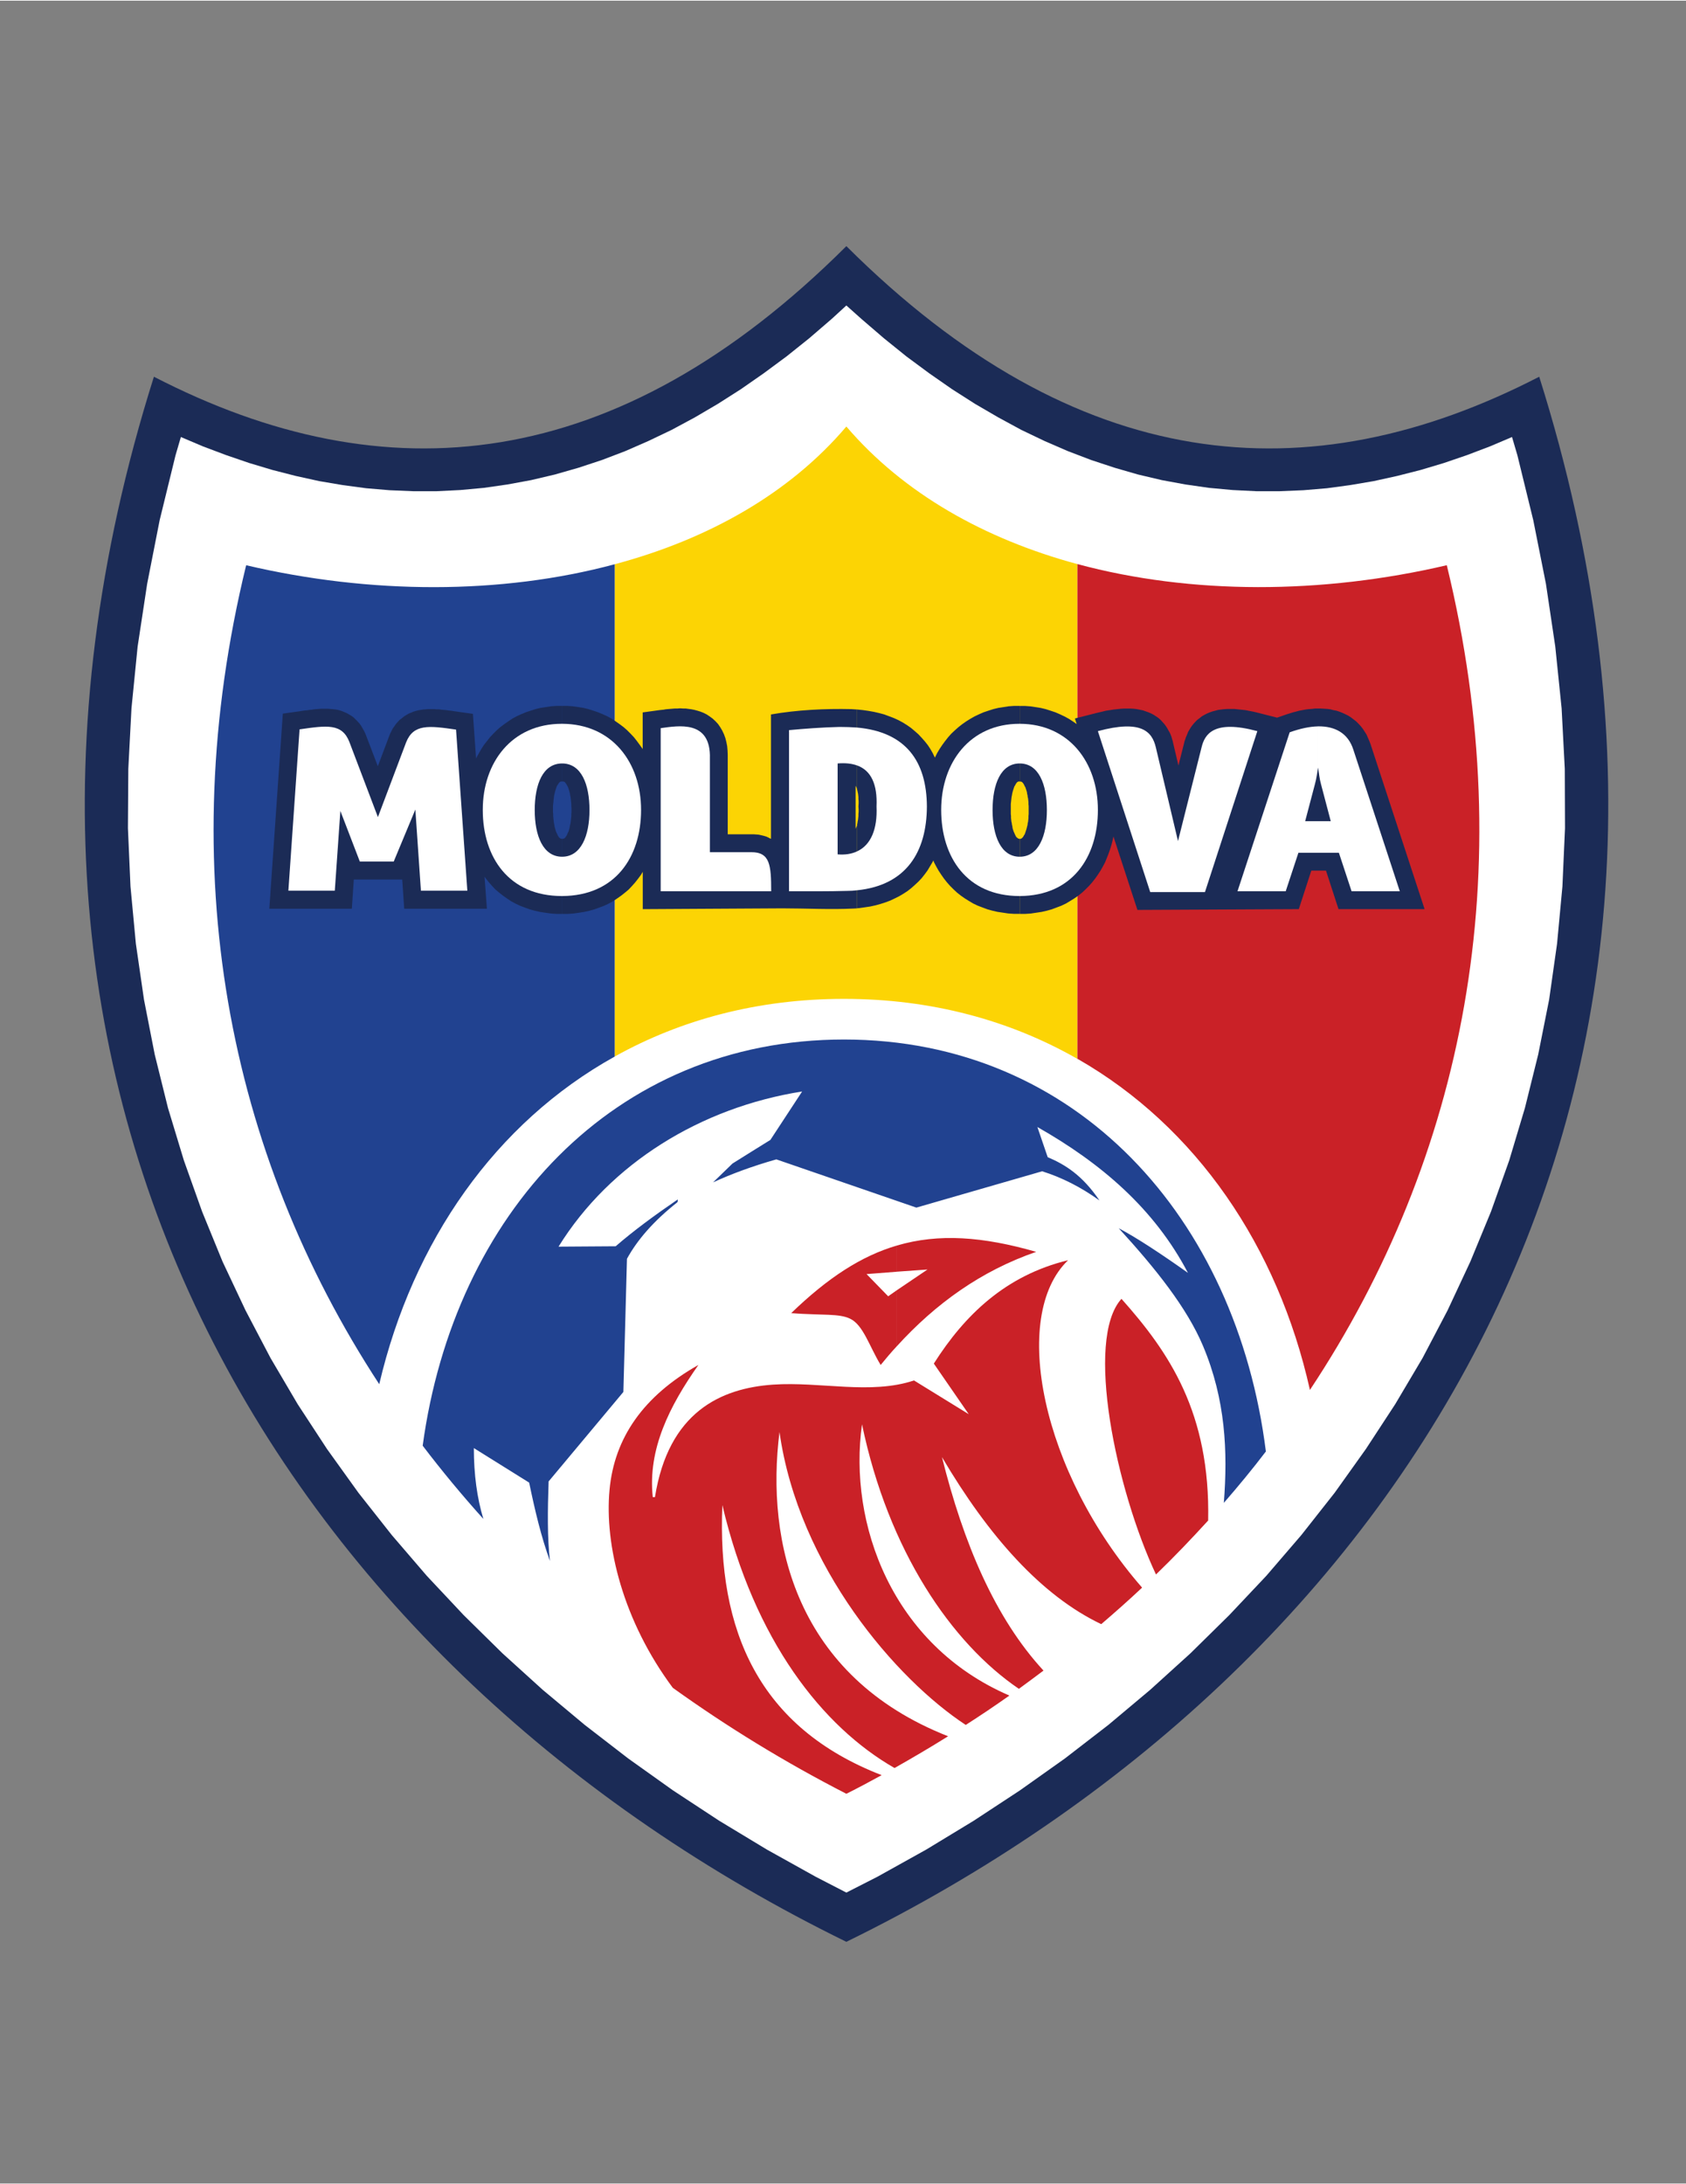 <svg enable-background="new 0 0 612 792" height="359.85" viewBox="0 0 612 792" width="277.893" xmlns="http://www.w3.org/2000/svg"><rect x="0" y="0" width="612" height="792" fill="#808080" stroke="none"/><g clip-rule="evenodd" fill-rule="evenodd"><path d="m55.87 136.44c83.95 43.34 167.9 35.78 251.35-47.38 83.52 83.16 167.47 90.72 251.5 47.38 83.16 263.52-50.83 469.73-251.5 567.86-200.52-98.14-334.58-304.34-251.35-567.86z" fill="#1b2b56"/><path d="m141.4 177.62 8.57.36h8.57l8.57-.43 8.57-.79 8.56-1.23 8.57-1.58 8.57-2.02 8.57-2.45 8.49-2.8 8.5-3.24 8.42-3.68 8.43-4.03 8.42-4.53 8.35-4.9 8.36-5.33 8.28-5.76 8.28-6.12 8.28-6.62 8.2-7.06 5.26-4.82 5.4 4.82 8.21 7.06 8.21 6.62 8.28 6.12 8.28 5.76 8.35 5.33 8.42 4.9 8.35 4.53 8.43 4.03 8.49 3.68 8.5 3.24 8.5 2.8 8.49 2.45 8.57 2.02 8.57 1.58 8.57 1.23 8.56.79 8.57.43h8.57l8.57-.36 8.57-.72 8.49-1.15 8.5-1.44 8.49-1.87 8.5-2.16 8.42-2.52 8.43-2.88 8.35-3.17 7.99-3.39 1.95 6.63 5.76 23.54 4.6 23.11 3.39 22.76 2.3 22.39 1.15 21.96.08 21.53-.94 21.16-1.94 20.74-2.88 20.3-3.96 19.88-4.83 19.44-5.69 19-6.62 18.58-7.49 18.14-8.28 17.72-9.07 17.28-9.94 16.77-10.65 16.27-11.31 15.84-12.09 15.34-12.75 14.83-13.46 14.26-14.04 13.82-14.62 13.25-15.19 12.74-15.77 12.17-16.34 11.59-16.78 11.02-17.2 10.44-17.72 9.86-11.3 5.76-11.16-5.76-17.71-9.86-17.28-10.44-16.78-11.02-16.27-11.59-15.77-12.17-15.26-12.74-14.62-13.25-14.04-13.82-13.39-14.26-12.74-14.83-12.1-15.34-11.38-15.84-10.65-16.27-9.87-16.77-9.07-17.28-8.35-17.72-7.42-18.14-6.62-18.58-5.76-19-4.82-19.44-3.89-19.88-2.95-20.3-1.95-20.74-.93-21.16.14-21.53 1.15-21.96 2.23-22.39 3.46-22.76 4.54-23.11 5.76-23.54 1.94-6.63 7.99 3.39 8.43 3.17 8.42 2.88 8.42 2.52 8.43 2.16 8.49 1.87 8.5 1.44 8.57 1.15z" fill="#fff"/><path d="m391.03 204.4c41.33 11.16 88.85 11.02 134.14.43 27.14 111.38 6.26 214.92-49.68 299.23-11.66-52.13-41.33-95.47-84.17-120.02l-.29-.14z" fill="#ca2127"/><path d="m223.12 204.48c33.77-9 63.36-25.56 84.1-49.97 20.81 24.34 50.26 40.82 83.81 49.9v179.5c-24.34-13.9-52.85-21.74-84.67-21.74-31.1 0-59.04 7.49-83.02 20.81-.07 0-.14.07-.22.14z" fill="#fcd404"/><path d="m137.66 501.98c-54.94-83.95-75.24-186.7-48.31-297.14 45.14 10.58 92.52 10.73 133.78-.36v178.63c-43.21 23.97-73.3 66.96-85.47 118.87z" fill="#214290"/><path d="m438.55 551.44c-6.12 6.7-12.38 13.25-18.94 19.58-14.47-30.74-25.92-85.25-12.53-100.01 17.28 19.38 32.26 41.34 31.47 80.43z" fill="#ca2127"/><path d="m175.46 550.87c-7.78-8.64-15.12-17.5-22.03-26.57 11.38-83.74 69.12-147.38 152.93-147.38 84.46 0 142.49 64.73 153.14 149.47-4.82 6.34-9.94 12.53-15.26 18.65 1.44-18.65.65-37.44-7.56-56.95-5.83-13.82-17.14-28.01-30.6-42.7 6.77 3.6 15.48 9.36 25.13 16.2-12.17-23.26-31.54-39.82-54.65-52.92l3.74 10.94c6.26 2.66 12.53 6.48 18.79 15.7-6.7-4.82-13.68-8.35-20.81-10.58l-45.65 13.18-50.83-17.5c-8.86 2.52-16.42 5.33-22.97 8.35l7.06-6.84c4.54-2.88 9.14-5.69 13.75-8.57l11.52-17.57c-36.65 5.76-69.7 26.06-88.42 56.3l20.74-.14c6.48-5.62 14.11-11.23 22.54-16.99 0 .5 0 .94-.22 1.08-8.64 6.84-14.47 13.61-18.22 20.45l-1.3 48.31-27.14 32.47c-.36 10.44-.5 20.59.5 28.87-3.17-8.64-5.47-18.36-7.56-28.44l-20.08-12.53c0 9.51 1.16 18.15 3.46 25.71z" fill="#214290"/><path d="m307.22 650.59c-22.32-11.45-43.34-24.34-63-38.45-18.07-24.26-24.84-51.77-22.97-71.78 1.73-18.86 12.24-34.06 32.26-45.36-10.44 14.83-18.43 30.53-16.56 47.95h.79c4.9-30.74 23.76-39.53 42.98-40.82 16.99-1.15 35.35 3.74 51.05-1.51l19.87 12.24-12.67-18.36c11.16-17.57 25.99-31.97 48.74-37.51-21.1 20.23-9.65 76.97 26.86 118.8-4.82 4.54-9.79 8.93-14.83 13.25-21.67-10.3-40.9-31.9-57.82-60.62 7.78 31.25 19.3 58.46 36.86 77.47-2.95 2.23-5.9 4.39-8.93 6.62-24.41-16.56-47.38-50.04-56.95-95.98-5.04 36 10.87 80.06 53.5 98.42-5.18 3.67-10.44 7.2-15.84 10.66-25.06-16.42-60.7-57.31-67.61-106.27-5.04 39.82 5.9 88.63 61.2 110.38-6.34 3.96-12.82 7.78-19.44 11.52-26.06-14.9-50.9-46.15-62.5-95.4-1.94 45.58 13.25 80.71 57.82 97.99-4.17 2.29-8.49 4.6-12.81 6.76z" fill="#ca2127"/><path d="m325.58 488.16c14.04-15.41 30.53-27.29 50.54-34.2-19.3-5.54-35.28-6.77-50.54-2.3v9.5l11.09-.79-11.09 7.49zm-38.38-11.96c11.45.86 17.42.07 21.38 2.02 4.75 2.23 6.98 10.01 11.09 16.78 1.94-2.38 3.89-4.68 5.9-6.84v-20.3l-3.17 2.23-7.85-8.06 11.02-.86v-9.5c-12.81 3.73-25.05 11.65-38.37 24.53z" fill="#ca2127"/><path d="m471.45 329.61 4.54-13.97h5.33l4.54 13.97h31.25l-19.66-59.98-.43-1.08-.5-1.15-.5-1.15-.65-1.01-.65-1.01-.79-1.01-.79-.86-.86-.86-.94-.72-.94-.72-1.01-.65-1.01-.5-1.08-.5-1.08-.43-1.08-.36-1.15-.22-1.08-.29-1.08-.14-1.15-.07-1.15-.07h-1.08-1.15l-1.15.14-1.08.07-1.15.14-1.15.22-1.15.22-1.08.29-1.15.29-1.15.36-1.15.36-3.53 1.22-7.06-1.8-1.51-.36-1.51-.29-1.44-.29-1.37-.14-1.3-.14-1.3-.14h-1.3-1.15l-1.22.07-1.15.14-1.08.14-1.08.29-1.08.29-1.01.36-1.01.43-.94.5-.86.5-.79.65-.79.58-.72.72-.65.72-.58.72-.5.72-.43.72-.43.72-.29.72-.29.72-.29.65-.22.72-.22.58-.14.58-2.09 8.28-1.94-8.21-.14-.65-.22-.72-.22-.79-.29-.79-.36-.79-.43-.72-.43-.79-.5-.79-.58-.79-.65-.72-.65-.72-.79-.72-.86-.58-.86-.58-.94-.5-1.01-.43-1.01-.36-1.01-.36-1.08-.22-1.08-.22-1.15-.14-1.15-.07h-1.15-1.22l-1.22.07-1.3.14-1.3.14-1.37.22-1.44.22-1.44.36-1.58.36-8.21 2.09.65 2.02-1.37-.94-1.44-.94-1.58-.86-1.66-.79-1.66-.72-1.73-.58-1.8-.58-1.8-.43-1.87-.29-1.87-.29-1.94-.14h-1.94v27.43h.14.14.14.07l.07.07h.07l.07.07h.07l.07.07.07.07.07.07.14.14.14.22.14.14.14.29.14.29.14.29.22.36.14.43.14.43.14.43.14.5.07.58.14.5.07.65.14.58.07.65.07.65v.72l.07.72v.72.72.72.72l-.07.72v.72l-.07.65-.07.65-.14.58-.07.65-.14.5-.14.58-.14.5-.14.43-.14.43-.14.43-.14.36-.14.29-.22.29-.14.29-.14.22-.14.14-.07.14-.14.07-.07.07-.07.07-.07.07h-.07l-.07.07h-.07-.07l-.07.07h-.14-.14v27.22h2.02l2.02-.14 1.94-.29 1.94-.29 1.87-.43 1.8-.5 1.73-.65 1.73-.65 1.66-.79 1.58-.94 1.51-.94 1.44-1.01 1.37-1.08 1.3-1.22 1.22-1.22 1.15-1.3 1.08-1.37 1.01-1.44.94-1.44.86-1.51.79-1.51.65-1.58.65-1.66.58-1.66.5-1.66.43-1.73.22-1.08 8.71 26.64zm-101.3-73.73h-.07-2.02l-1.94.14-1.87.29-1.87.29-1.8.43-1.8.58-1.73.58-1.66.72-1.66.79-1.51.86-1.51.94-1.44 1.01-1.37 1.08-1.3 1.15-1.3 1.22-1.15 1.3-1.08 1.37-1.01 1.37-1.01 1.51-.86 1.44-.79 1.58-.07.07-.72-1.51-.86-1.51-.94-1.44-1.08-1.37-1.15-1.3-1.22-1.3-1.3-1.15-1.37-1.15-1.44-1.01-1.51-.94-1.58-.86-1.73-.79-1.73-.65-1.73-.65-1.87-.5-1.87-.43-2.02-.36-2.02-.29-2.09-.22v28.94.14l.14.43.07.43.14.58.07.58.07.65v.72l.07.72v.86l-.07 1.15.07 1.15v.79l-.07.79v.72l-.07.72-.07.65-.14.65-.07.58-.14.5v30.38l.86-.07 2.02-.29 1.94-.29 1.94-.43 1.8-.5 1.8-.58 1.73-.65 1.66-.79 1.58-.79 1.58-.94 1.44-.94 1.37-1.08 1.3-1.15 1.3-1.22 1.15-1.22 1.08-1.37 1.01-1.37.86-1.44.86-1.44.43-.79.22.65.79 1.51.86 1.51.94 1.44 1.01 1.44 1.08 1.37 1.15 1.3 1.22 1.22 1.3 1.22 1.37 1.08 1.44 1.01 1.51.94 1.58.94 1.66.79 1.73.65 1.73.65 1.8.5 1.87.43 1.94.29 1.94.29 2.02.14h2.09.07v-27.22h-.13-.14l-.07-.07h-.14l-.07-.07h-.07l-.07-.07-.07-.07-.07-.07-.14-.07-.14-.14-.14-.14-.14-.22-.14-.29-.14-.29-.14-.29-.14-.36-.22-.43-.14-.43-.14-.43-.14-.5-.07-.58-.14-.58-.07-.58-.14-.58-.07-.65-.07-.65v-.72l-.07-.72v-.72-.72-.72-.72-.72l.07-.72.07-.65.07-.65.07-.58.14-.65.07-.5.14-.58.14-.5.14-.43.14-.43.14-.43.14-.36.22-.29.14-.29.14-.29.14-.14.14-.22.07-.14.14-.07.07-.07.07-.07h.07l.07-.07h.07l.07-.07h.07.07.14.22zm-59.04 1.3-2.09-.14c-9.5-.22-19.8.29-29.16 1.94v45.14l-.72-.36-.86-.43-.94-.29-.94-.22-.94-.22-.86-.07-.94-.07h-.86-8.64v-27.43-1.44l-.07-1.58-.14-1.58-.29-1.44-.36-1.44-.5-1.37-.65-1.37-.72-1.22-.79-1.15-.94-1.01-1.01-.94-1.08-.79-1.08-.72-1.15-.58-1.08-.43-1.15-.36-1.08-.29-1.08-.22-1.08-.14-1.01-.14h-1.01l-1.01-.07-.94.07h-.94l-.86.07-.86.07-.86.07-.79.07-.72.14-.72.07-.65.07-6.26.86v13.39l-.07-.22-1.01-1.41-1.01-1.37-1.08-1.37-1.22-1.3-1.22-1.22-1.3-1.15-1.44-1.08-1.44-1.01-1.51-1.01-1.58-.86-1.58-.72-1.73-.72-1.73-.58-1.8-.58-1.8-.43-1.87-.29-1.94-.29-1.94-.14h-1.94v27.43h.14.22.07.14l.07.07h.07l.07.07h.07l.07.07.07.07.14.14.07.14.14.14.14.22.14.22.14.29.22.36.14.29.14.43.14.43.14.43.14.5.14.58.07.58.14.58.07.58.07.65.07.65.07.72v.72l.07.72v.72.72l-.07.72v.72l-.07.72-.07.65-.07.65-.07.58-.14.58-.14.58-.07.58-.14.43-.14.5-.14.43-.22.36-.14.36-.14.36-.14.29-.14.22-.22.22-.07.22-.14.14-.14.07-.07.07-.07.07-.07.07h-.07l-.07.07h-.07-.07-.14l-.14.07h-.14v27.22h2.02l2.02-.14 2.02-.29 1.87-.29 1.94-.43 1.8-.5 1.8-.65 1.73-.65 1.66-.79 1.58-.86 1.51-1.01 1.44-1.01 1.37-1.08 1.37-1.15 1.22-1.3 1.15-1.3 1.08-1.37 1.01-1.37.65-1.08v13.54l50.69-.29c8.64 0 17.35.5 25.92.07l1.22-.07v-30.38l-.14.5-.22.5-.14.36-.07.14v-15.55l.07.07.14.29.14.29.07.29.14.29v-28.95zm-107.07-1.3h-.07-2.02l-1.94.14-1.94.29-1.87.29-1.8.43-1.8.58-1.73.58-1.73.72-1.58.72-1.58.86-1.51 1.01-1.44 1.01-1.44 1.08-1.3 1.15-1.22 1.22-1.22 1.3-1.08 1.37-1.08 1.37-.94 1.44-.86 1.51-.86 1.51-.22.5-1.15-16.2-6.12-.86-.94-.14-.86-.14-.86-.07-.88-.15-.86-.07-.86-.07-.86-.14h-.86l-.79-.07h-.86-.86-.79l-.86.07-.86.07-.86.14-.86.14-.86.22-.94.29-.86.36-.86.36-.86.5-.79.5-.79.65-.86.65-.65.72-.65.72-.58.86-.58.79-.43.86-.43.86-.36.86-4.18 11.09-4.32-11.3-.36-.86-.43-.86-.5-.86-.5-.86-.58-.79-.65-.72-.72-.72-.72-.72-.79-.58-.86-.5-.86-.5-.86-.36-.86-.36-.86-.29-.86-.22-.94-.14-.79-.07-.86-.07-.86-.07h-.86-.79-.86l-.79.07-.86.07-.86.07-.79.14-.86.07-.86.14-.86.07-.94.14-.86.14-6.12.86-4.9 70.78h29.95l.72-10.58h17.57l.72 10.58h30.02l-.86-11.59.5.65 1.08 1.37 1.15 1.3 1.22 1.3 1.37 1.15 1.37 1.08 1.44 1.01 1.51 1.01 1.58.86 1.66.79 1.73.65 1.8.65 1.8.5 1.87.43 1.94.29 2.02.29 2.02.14h2.09.07v-27.22h-.22l-.14-.07h-.07-.07-.07l-.07-.07h-.07l-.07-.07-.07-.07-.14-.07-.07-.07-.14-.14-.14-.22-.14-.22-.14-.22-.14-.29-.14-.36-.22-.36-.14-.36-.14-.43-.14-.5-.14-.5-.14-.5-.07-.58-.14-.58-.07-.58-.07-.65-.07-.65-.07-.72v-.72l-.07-.72v-.72-.72-.72l.07-.72.07-.65.07-.72.07-.65.07-.58.07-.58.14-.58.14-.58.14-.5.14-.43.14-.43.14-.43.14-.36.14-.29.22-.29.14-.22.14-.22.07-.14.14-.14.14-.14.07-.07.07-.07h.07l.07-.07h.07l.07-.07h.07.14.14.22v-27.43z" fill="#1b2b56"/><g fill="#fff"><path d="m239.83 323.13h40.1c0-9.5-.43-14.18-7.2-14.18h-15.05v-33.98c.43-14.11-11.45-11.88-17.86-11.02v59.18z"/><path d="m204.04 324.86c19.22-.07 28.66-14.04 28.66-31.25s-10.51-31.18-28.66-31.25v14.4c6.98 0 9.94 7.56 9.94 16.92s-3.1 16.92-9.94 16.92zm-.07 0h.07v-14.26c-6.91 0-9.94-7.56-9.94-16.92s2.95-16.92 9.94-16.92v-14.4h-.07c-18.22 0-28.73 14.04-28.73 31.25 0 17.28 9.51 31.25 28.73 31.25z"/><path d="m370.15 324.86c19.01-.07 28.37-14.04 28.37-31.25s-10.44-31.18-28.37-31.25v14.4c6.91 0 9.86 7.56 9.86 16.92s-3.02 16.92-9.86 16.92zm-.07 0h.07v-14.26c-6.84 0-9.86-7.56-9.86-16.92s2.95-16.92 9.86-16.92v-14.4h-.07c-18 0-28.44 14.04-28.44 31.25 0 17.28 9.43 31.25 28.44 31.25z"/><path d="m417.52 323.42h19.87l19.01-58.39c-15.77-4.25-19.08 1.08-20.23 5.83l-8.57 34.06-8.06-34.06c-1.37-5.69-5.26-10.08-21.02-5.83z"/><path d="m478.44 309.16h7.56l4.61 13.97h17.5l-16.85-51.34c-1.94-6.12-6.77-8.57-12.82-8.5v14.98c.36 2.02.5 4.03 1.08 6.05l3.53 13.39h-4.61zm-29.24 13.97h17.5l4.61-13.97h7.13v-11.45h-4.68l3.53-13.39c.58-2.02.79-4.03 1.15-6.05v-14.97c-3.17.07-6.7.86-10.3 2.16z"/><path d="m311.11 322.77c17.78-1.8 25.27-13.82 25.34-30.38-.07-16.49-7.7-27.07-25.34-28.66v13.75c5.04 1.8 7.42 6.77 7.06 14.9.36 8.14-2.02 13.97-7.06 16.27zm-24.7.36c7.2 0 14.26.07 21.24-.14 1.15 0 2.3-.07 3.46-.22v-14.11c-2.02.94-4.32 1.3-7.06 1.08v-32.98c2.74-.22 5.04 0 7.06.72v-13.75c-2.02-.14-4.18-.22-6.34-.22-6.34.14-12.82.65-18.36 1.15z"/><path d="m104.68 322.92h16.85l2.02-28.94 7.06 18.36h12.31l7.85-18.86 2.02 29.45h16.85l-4.1-58.46c-9.94-1.44-15.48-2.09-18.14 4.68l-10.22 27.07-10.37-27.29c-2.66-6.77-8.14-5.98-18.07-4.54z"/></g></g></svg>